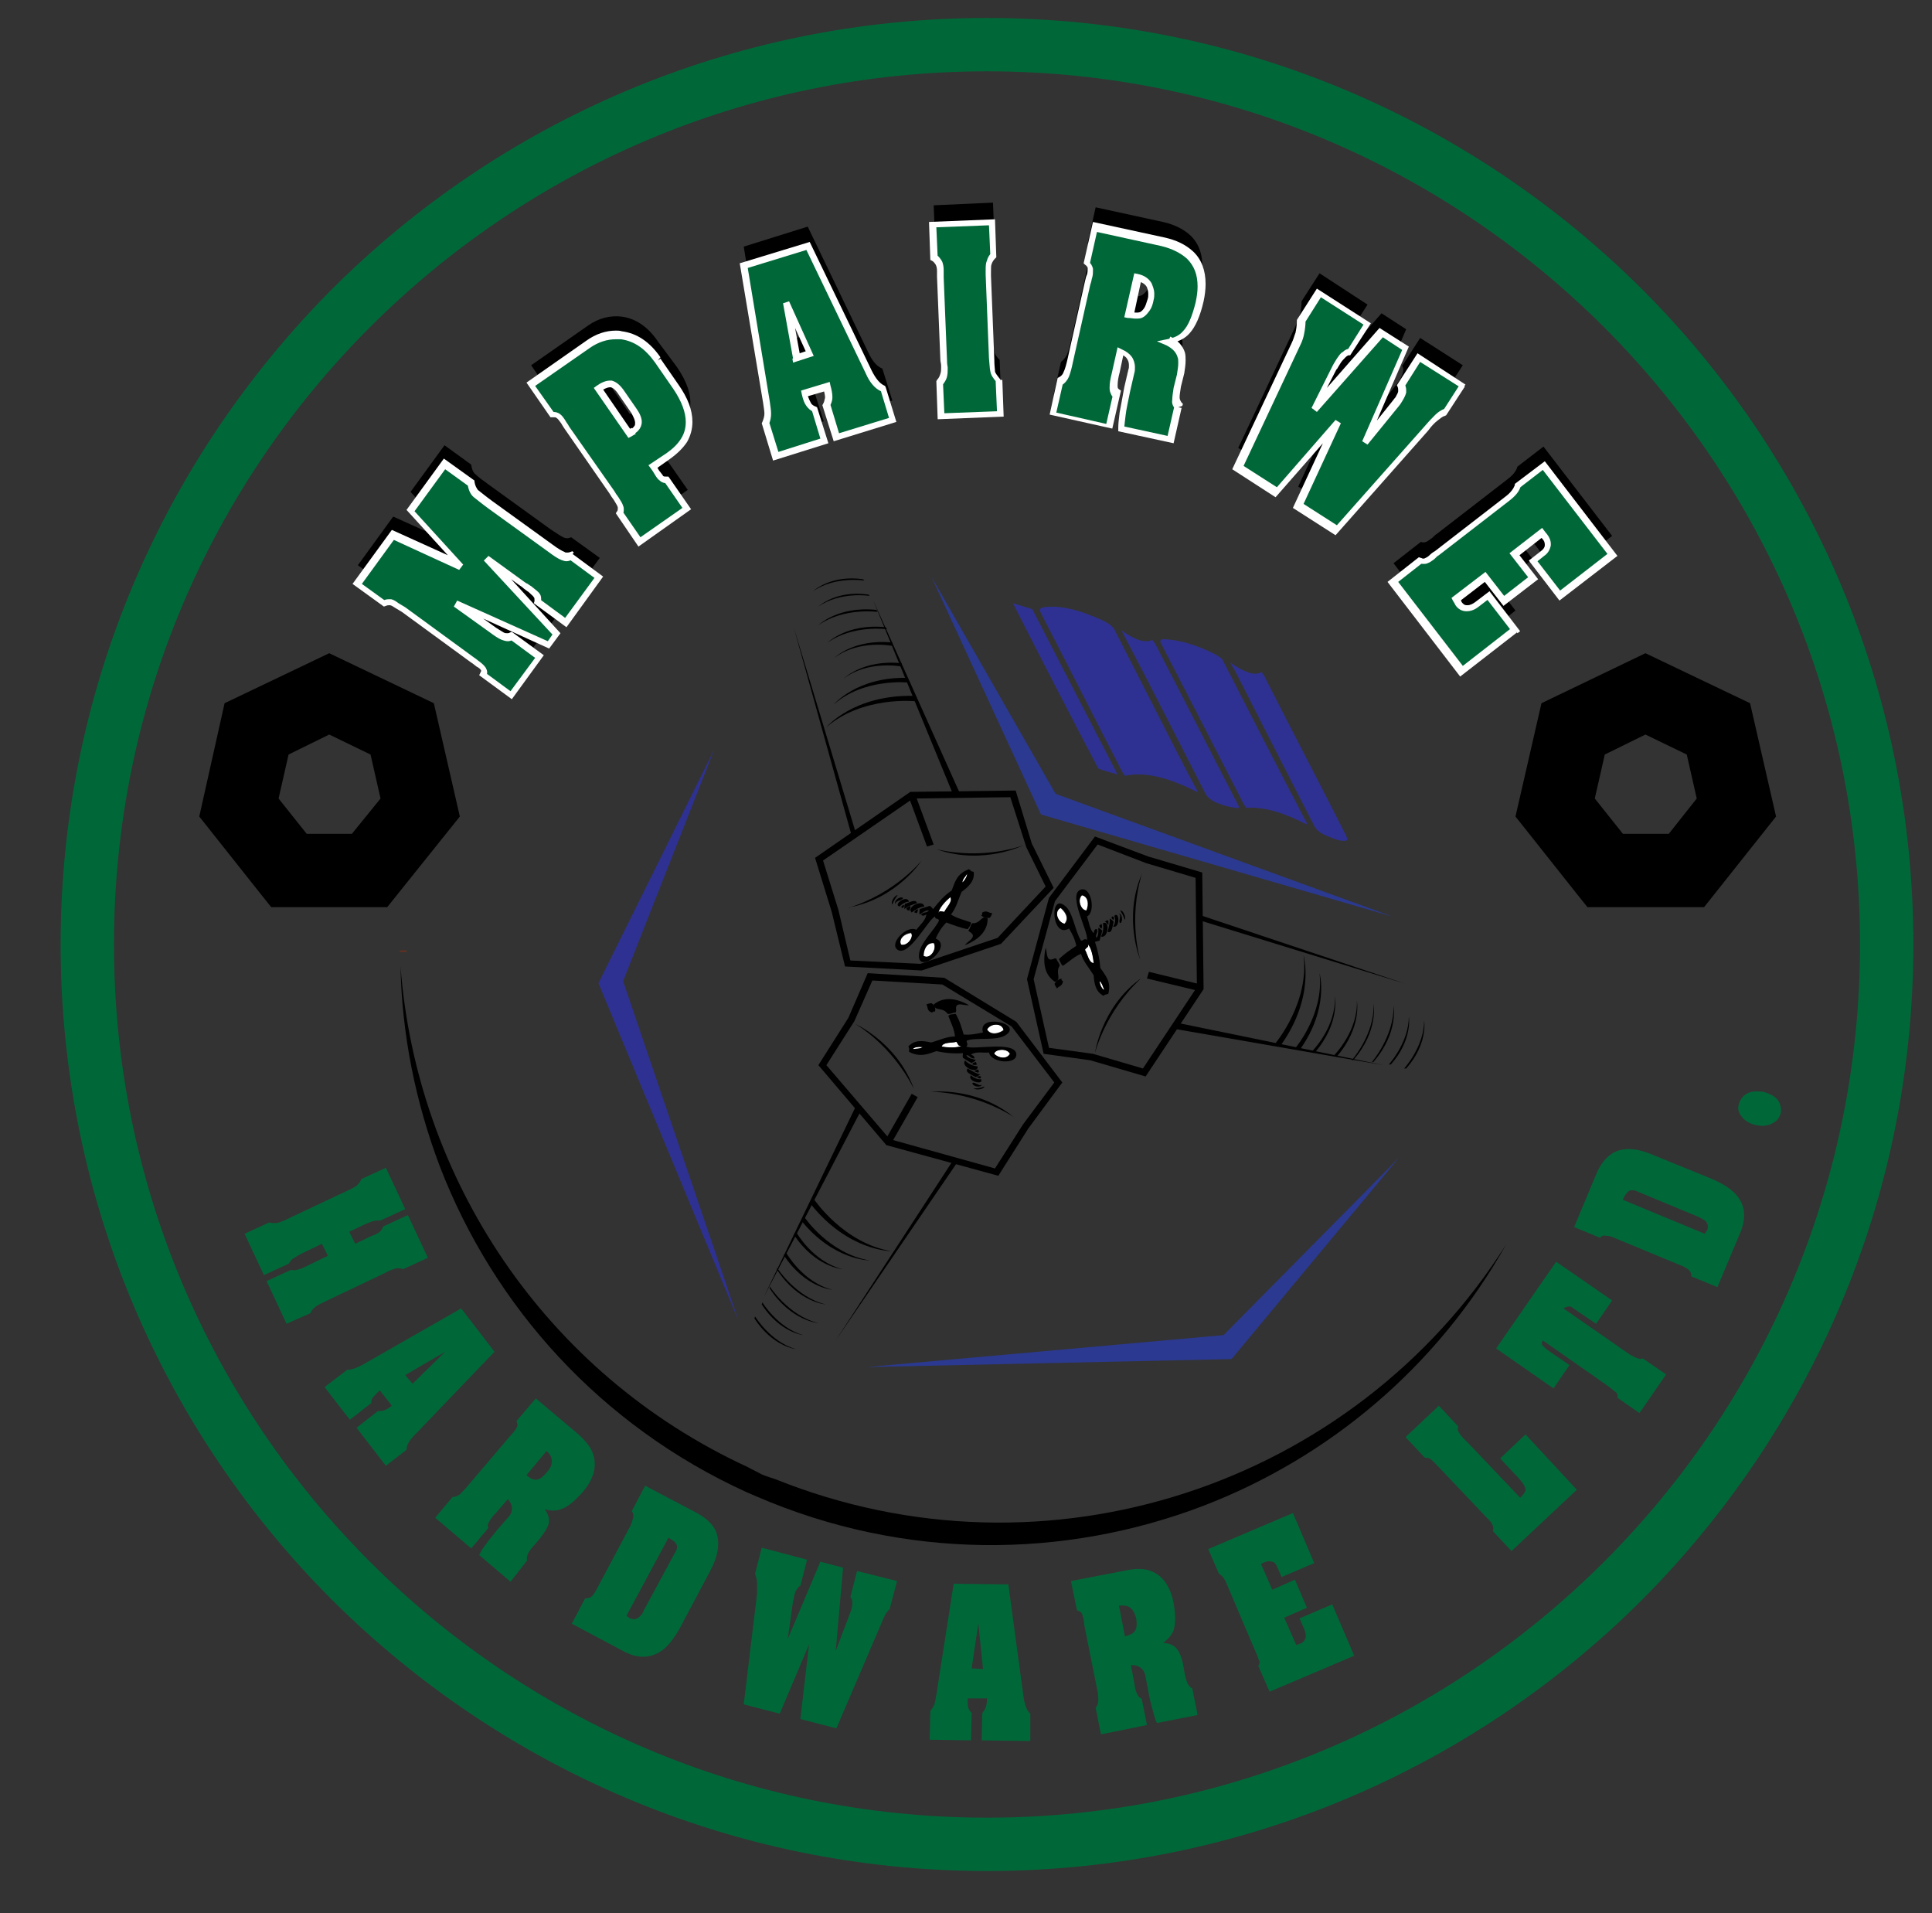 <?xml version="1.0" encoding="utf-8"?>
<!-- Generator: Adobe Illustrator 24.1.3, SVG Export Plug-In . SVG Version: 6.00 Build 0)  -->
<svg version="1.1" id="Layer_1" xmlns="http://www.w3.org/2000/svg" xmlns:xlink="http://www.w3.org/1999/xlink" x="0px" y="0px"
	 viewBox="0 0 289.9 287" style="enable-background:new 0 0 289.9 287;" xml:space="preserve">
<rect x="0" y="0" width="289.9" height="287" fill="#333333" stroke="none"/>
<style type="text/css">
	.st0{fill-rule:evenodd;clip-rule:evenodd;}
	.st1{fill-rule:evenodd;clip-rule:evenodd;fill:#FFFFFF;}
	.st2{fill:#2B3990;}
	.st3{fill:#2E3192;}
	.st4{fill:#138BB5;}
	.st5{fill:#6C301E;}
	.st6{fill:#006838;}
	.st7{fill:#FFFFFF;}
	.st8{fill-rule:evenodd;clip-rule:evenodd;fill:#2E3192;}
</style>
<g>
	<g>
		<g>
			<path class="st0" d="M140.1,150.7c1.4-1.1,3.1-1.1,5.3,0.1c-0.6,0.1-1.3-0.3-1.8,0c-0.3,0.4,0,0.7-0.2,1.1
				c-0.4,0-0.8,0.3-1.2,0.2C141.4,151,140.3,151.8,140.1,150.7"/>
			<path class="st1" d="M150.6,154.5c-0.6,0.5-1.9,0.9-2.5-0.1C148.6,153.5,150.4,153.4,150.6,154.5"/>
			<path class="st0" d="M140.3,151.8c-0.2-0.2-0.3,0.1-0.5,0.1c-0.8-0.3-0.5-0.8-0.8-1.2c0.2-0.1,0.8-0.3,0.9-0.1
				C140.3,150.9,140.4,151.3,140.3,151.8"/>
			<path class="st1" d="M151.5,158.1c-0.5,0.9-1.6,0.7-2.4,0C149.3,157.4,151.1,157.2,151.5,158.1"/>
			<path class="st0" d="M146.4,159.3c0.1,0.1,0.1,0.3,0.2,0.4c-0.2,0.1-0.4,0.1-0.7,0C146,159.3,146.2,159.5,146.4,159.3"/>
			<path class="st0" d="M144.8,159.1c0.6,0.6,1.2,0.8,1.9,0.9C146.8,161.2,144.1,160.1,144.8,159.1"/>
			<path class="st0" d="M146.7,160.4c0.1,0.2,0.3,0.3,0.1,0.5c-0.1,0.1-0.4-0.2-0.5-0.1C146.1,160.5,146.7,160.6,146.7,160.4"/>
			<path class="st0" d="M146.4,161.6c-0.6-0.4-1.7-0.7-1.2-1.3c0.7,0.4,1.3,0.8,1.9,0.9C146.9,161.3,146.7,161.5,146.4,161.6"/>
			<path class="st0" d="M147.2,161.6c-0.1,0.3-0.3,0.2-0.6,0C146.8,161.4,147.2,161.4,147.2,161.6"/>
			<path class="st0" d="M147.2,161.9c0.5,1-2.2,0.3-1.5-0.6C146,161.7,146.8,162,147.2,161.9"/>
			<path class="st0" d="M147.3,162.7c0,0.5-1.3,0.4-1.4-0.2C146.2,162.2,147,163.1,147.3,162.7"/>
			<path class="st0" d="M147.7,163c0,0.4-1.2,0.6-1.6,0.3C146.7,163.3,147.2,163.2,147.7,163"/>
			<path class="st1" d="M144.3,156.9c-0.6,0.3-2,0.4-3,0.1c0.3-0.7,1.5-0.5,2.2-0.7C143.8,156.6,143.7,157,144.3,156.9"/>
			<path class="st1" d="M138.4,157.1c-0.4,0.3-1,0.2-1.5,0.3C137.1,157.1,137.9,157,138.4,157.1"/>
			<path class="st0" d="M145.1,156.1c-0.2,0.3,0.3,0.5-0.1,0.9c0.9,0.6,7.2-0.9,7.5,1.1c0.2,1.7-3.8,1.4-4.1-0.2
				c-0.9,0.1-1.9-0.2-2.7,0.3c0.1,0.1,0.6,0.2,0.5,0.6c-0.7,0-0.6-0.5-1.2-0.5c0.2,0.5,1,0.6,1.4,0.7c-0.1,0.3-0.4,0.3-0.6,0.5
				c-0.5-0.3-0.9-0.5-1.3-0.8c-0.1-0.2,0-0.5,0-0.7c-1.3,0.1-2.6,0-4-0.3c-1.2,0.4-2.4,1-4.1,0.1c0-0.5,0.1-0.4-0.1-0.8
				c0.9-1,2.1-0.9,3.4-0.6c1.2-0.3,2.3-0.9,3.6-0.9c-0.1-1.1-0.6-2-1-3.1c0.3-0.3,0.7-0.2,1.1-0.3c0.6,1,0.9,2.1,1.2,3.1
				c1,0.1,1.9-0.1,2.9-0.3c-0.9-2.9,6.1-1.4,3.4,0.4C149.5,156.2,146.6,155.6,145.1,156.1 M148.1,154.5c0.6,1,1.9,0.5,2.5,0.1
				C150.4,153.4,148.6,153.5,148.1,154.5 M149.2,158.1c0.7,0.7,1.9,0.8,2.4,0C151.1,157.2,149.3,157.4,149.2,158.1 M143.5,156.3
				c-0.7,0.2-2,0-2.2,0.7c1,0.2,2.4,0.2,3-0.1C143.7,157,143.8,156.6,143.5,156.3 M137,157.4c0.5-0.1,1,0,1.5-0.3
				C137.9,157,137.1,157.1,137,157.4"/>
			<polygon points="127.8,152.9 128.2,153.2 124,159.8 133.5,170.9 149.3,175.3 153.5,168.7 158.2,162.4 151.8,154 141.4,147.7 
				130.9,147.1 128.2,153.2 128.2,153.2 127.8,152.9 127.3,152.7 130.2,146 141.7,146.7 152.5,153.3 159.4,162.4 154.3,169.3 
				149.8,176.4 133,171.8 122.8,159.8 127.3,152.7 127.8,152.9 127.3,152.7 			"/>
			<path d="M152.3,167.7l-0.3-0.2c-5.6-4.5-12.3-3.7-12.3-3.7S146.1,163.7,152.3,167.7"/>
			<path d="M137.1,163.3c0-0.1-0.1-0.2-0.1-0.3c-2.6-6.7-8.7-9.4-8.7-9.4S133.7,156.6,137.1,163.3"/>
			<polyline points="137.7,164.6 133.7,171.6 132.8,171.1 136.8,164.1 			"/>
			<polygon points="143,174.1 125.4,201.1 143.7,174.3 			"/>
			<polygon points="128.6,165.6 114.6,194.6 129.3,166.4 			"/>
			<path d="M122.2,180c0,0,4.4,6.5,11.5,7.7c0,0-6.4,0-12-7L122.2,180z"/>
			<path d="M120.7,182.6c0,0,3.7,5.5,9.8,6.5c0,0-5.4,0-10.2-5.9L120.7,182.6z"/>
			<path d="M119.5,184.9c0,0,2.5,4.4,6.9,5.5c0,0-4.1-0.3-7.3-5.2L119.5,184.9z"/>
			<path d="M118,188c0,0,2.5,4.4,6.9,5.5c0,0-4.1-0.3-7.3-5.2L118,188z"/>
			<path d="M116.6,190.2c0,0,2.8,4.4,7.3,5.5c0,0-4.1-0.3-7.3-5.2L116.6,190.2z"/>
			<path d="M115.5,193c0,0,2.8,4.4,7.3,5.5c0,0-4.1-0.3-7.3-5.2L115.5,193z"/>
			<path d="M114.4,195.4c0,0,2.3,3.8,6.1,4.9c0,0-3.5-0.4-6.2-4.6L114.4,195.4z"/>
			<path d="M113.3,197.5c0,0,2.3,3.8,6.1,4.9c0,0-3.5-0.4-6.2-4.6L113.3,197.5z"/>
			<path class="st0" d="M148.2,137.8c0,1.8-1.2,3.1-3.4,4c0.3-0.5,1.1-0.8,1.2-1.4c-0.1-0.5-0.5-0.5-0.7-0.8
				c0.3-0.3,0.3-0.8,0.6-1.1C147.2,138.6,147.2,137.2,148.2,137.8"/>
			<path class="st1" d="M138.5,143.4c0-0.8,0.5-2,1.6-1.9C140.6,142.5,139.5,144,138.5,143.4"/>
			<path class="st0" d="M147.2,137.3c0.3,0,0.1-0.3,0.2-0.4c0.7-0.4,0.9,0.1,1.5,0.1c-0.1,0.2-0.3,0.8-0.5,0.7
				C147.9,137.8,147.5,137.6,147.2,137.3"/>
			<path class="st1" d="M135.2,141.8c-0.4-0.9,0.5-1.7,1.5-1.8C137.2,140.6,136.1,142,135.2,141.8"/>
			<path class="st0" d="M137.6,137c-0.2,0-0.2-0.1-0.4-0.1c0-0.2,0.2-0.4,0.5-0.5C137.8,136.7,137.6,136.8,137.6,137"/>
			<path class="st0" d="M138.7,136c-0.8,0.1-1.4,0.5-1.9,0.9C135.9,136.1,138.5,134.8,138.7,136"/>
			<path class="st0" d="M136.5,136.6c-0.2,0-0.4,0-0.5-0.3c0-0.2,0.4-0.2,0.4-0.4C136.9,136.1,136.4,136.4,136.5,136.6"/>
			<path class="st0" d="M135.8,135.6c0.7-0.2,1.6-0.8,1.8-0.1c-0.7,0.2-1.5,0.5-1.9,0.9C135.7,136.1,135.7,135.8,135.8,135.6"/>
			<path class="st0" d="M135.3,136.2c-0.1-0.2,0-0.4,0.4-0.4C135.7,136,135.5,136.3,135.3,136.2"/>
			<path class="st0" d="M135,136c-1.1-0.2,1.1-1.9,1.4-0.7C136,135.2,135.2,135.7,135,136"/>
			<path class="st0" d="M134.4,135.6c-0.4-0.3,0.5-1.2,1.1-0.9C135.5,135.1,134.3,135.1,134.4,135.6"/>
			<path class="st0" d="M133.9,135.7c-0.3-0.3,0.3-1.4,0.8-1.4C134.3,134.8,134.1,135.2,133.9,135.7"/>
			<path class="st1" d="M140.8,137c0.1-0.7,1-1.7,1.8-2.4c0.4,0.6-0.6,1.5-0.9,2.2C141.3,136.8,141,136.5,140.8,137"/>
			<path class="st1" d="M144.4,132.4c0-0.5,0.5-0.9,0.7-1.3C145.2,131.3,144.8,132.1,144.4,132.4"/>
			<path class="st0" d="M140.9,138.1c-0.1-0.4-0.6-0.1-0.6-0.6c-1,0.4-3.9,6.1-5.6,5c-1.4-0.9,1.4-3.8,2.8-3
				c0.5-0.7,1.4-1.4,1.5-2.3c-0.1,0-0.5,0.4-0.8,0c0.5-0.5,0.7-0.1,1.2-0.6c-0.5-0.1-1.1,0.4-1.4,0.6c-0.1-0.3,0-0.5,0-0.8
				c0.5-0.2,1-0.3,1.5-0.5c0.2,0.1,0.4,0.3,0.5,0.5c0.8-1,1.6-2,2.8-2.8c0.5-1.2,0.7-2.5,2.6-3.2c0.4,0.3,0.2,0.3,0.7,0.4
				c0.2,1.3-0.7,2.2-1.8,3c-0.5,1.1-0.8,2.4-1.6,3.4c0.9,0.6,2,0.8,3,1.2c0,0.4-0.3,0.7-0.5,1c-1.1-0.2-2.1-0.6-3.2-1
				c-0.7,0.7-1.2,1.5-1.6,2.4c2.8,1.2-2.8,5.6-2.5,2.4C138,141.5,140.2,139.6,140.9,138.1 M140.2,141.5c-1.2-0.2-1.6,1.1-1.6,1.9
				C139.5,144,140.6,142.5,140.2,141.5 M136.7,139.9c-1,0.1-1.9,0.9-1.5,1.8C136.1,142,137.2,140.6,136.7,139.9 M141.7,136.8
				c0.3-0.6,1.3-1.5,0.9-2.2c-0.9,0.6-1.7,1.7-1.8,2.4C141,136.5,141.3,136.8,141.7,136.8 M145.1,131.1c-0.2,0.4-0.7,0.8-0.7,1.3
				C144.8,132.1,145.2,131.3,145.1,131.1"/>
			<polygon points="154.4,126.9 154,127.1 151.6,119.6 137,119.8 123.5,129.1 125.8,136.5 127.6,144.1 138.1,144.6 149.7,140.7 
				156.9,133 154,127.1 154,127.1 154.4,126.9 154.9,126.7 158.1,133.2 150.2,141.6 138.3,145.6 126.8,145 124.8,136.8 122.3,128.7 
				136.6,118.8 152.4,118.6 154.9,126.8 154.4,126.9 154.9,126.7 			"/>
			<path d="M127.3,136.2c0.1,0,0.2,0,0.3-0.1c7.1-1.4,10.7-7,10.7-7S134.4,134,127.3,136.2"/>
			<path d="M140.5,127.4c0.1,0,0.2,0.1,0.3,0.1c6.8,2.3,12.8-0.7,12.8-0.7S147.8,129.1,140.5,127.4"/>
			<polyline points="139.1,127 136.3,119.4 137.3,119.1 140.1,126.7 			"/>
			<polygon points="128.4,124.9 119.1,94.1 127.8,125.4 			"/>
			<polygon points="144.2,119.4 131,90 143.1,119.4 			"/>
			<path d="M137.3,105.2c0,0-7.9-0.8-13.3,3.9c0,0,4.1-4.9,13.1-4.7L137.3,105.2z"/>
			<path d="M136.3,102.4c0,0-6.7-0.7-11.2,3.3c0,0,3.5-4.2,11.1-4L136.3,102.4z"/>
			<path d="M135.3,100c0,0-5-1-8.7,1.8c0,0,2.9-2.9,8.7-2.3L135.3,100z"/>
			<path d="M133.9,96.9c0,0-5-1-8.7,1.8c0,0,2.9-2.9,8.7-2.3L133.9,96.9z"/>
			<path d="M133.1,94.4c0,0-5.1-0.7-8.9,2c0,0,2.9-2.9,8.7-2.3L133.1,94.4z"/>
			<path d="M131.7,91.8c0,0-5.1-0.7-8.9,2c0,0,2.9-2.9,8.7-2.3L131.7,91.8z"/>
			<path d="M130.5,89.4c0,0-4.4-0.7-7.7,1.6c0,0,2.6-2.5,7.5-1.8L130.5,89.4z"/>
			<path d="M129.7,87.1c0,0-4.4-0.7-7.7,1.6c0,0,2.6-2.5,7.5-1.8L129.7,87.1z"/>
			<path class="st0" d="M158.3,147.3c-1.5-1-1.9-2.7-1.4-5.1c0.2,0.5,0.1,1.3,0.5,1.7c0.5,0.2,0.7-0.2,1.1-0.1
				c0.1,0.4,0.5,0.7,0.5,1.1C158.3,146,159.4,146.9,158.3,147.3"/>
			<path class="st1" d="M159.1,136.2c0.6,0.5,1.4,1.5,0.6,2.4C158.7,138.4,158.1,136.7,159.1,136.2"/>
			<path class="st0" d="M159.3,146.8c-0.1,0.3,0.1,0.3,0.2,0.4c-0.1,0.8-0.6,0.7-0.9,1.1c-0.1-0.2-0.5-0.7-0.3-0.8
				C158.5,147.1,158.9,146.9,159.3,146.8"/>
			<path class="st1" d="M162.4,134.3c1,0.2,1.1,1.4,0.7,2.3C162.2,136.6,161.6,135,162.4,134.3"/>
			<path class="st0" d="M164.9,138.9c0.1-0.1,0.2-0.1,0.3-0.3c0.2,0.1,0.2,0.4,0.1,0.7C165,139.3,165.1,139,164.9,138.9"/>
			<path class="st0" d="M165.2,140.5c0.4-0.7,0.4-1.4,0.3-2C166.6,138,166.3,140.9,165.2,140.5"/>
			<path class="st0" d="M165.8,138.3c0.1-0.1,0.2-0.3,0.5-0.2c0.1,0.1-0.1,0.5,0.1,0.5C166.1,138.9,166.1,138.3,165.8,138.3"/>
			<path class="st0" d="M167.1,138.3c-0.2,0.7-0.2,1.8-0.9,1.5c0.2-0.8,0.4-1.5,0.3-2C166.7,137.9,167,138.1,167.1,138.3"/>
			<path class="st0" d="M166.9,137.5c0.3,0,0.3,0.2,0.2,0.5C166.8,137.9,166.7,137.6,166.9,137.5"/>
			<path class="st0" d="M167.2,137.4c0.8-0.8,0.9,2-0.2,1.6C167.4,138.6,167.4,137.8,167.2,137.4"/>
			<path class="st0" d="M167.9,137.1c0.4-0.2,0.7,1.1,0.2,1.4C167.7,138.3,168.4,137.3,167.9,137.1"/>
			<path class="st0" d="M168.1,136.6c0.4-0.1,0.9,1,0.7,1.4C168.6,137.5,168.4,137.1,168.1,136.6"/>
			<path class="st1" d="M163.2,141.6c0.5,0.5,0.9,1.8,0.9,2.9c-0.7-0.1-0.9-1.3-1.3-2C163,142.1,163.5,142.1,163.2,141.6"/>
			<path class="st1" d="M165,147.2c0.4,0.3,0.5,0.9,0.7,1.3C165.4,148.5,165,147.7,165,147.2"/>
			<path class="st0" d="M162.2,141.1c0.4,0.1,0.4-0.4,0.9-0.1c0.3-1.1-2.9-6.7-1-7.5c1.6-0.7,2.4,3.3,1,4c0.3,0.8,0.4,1.9,1,2.5
				c0.1-0.1,0-0.7,0.5-0.6c0.2,0.7-0.3,0.7-0.1,1.3c0.4-0.3,0.3-1.1,0.3-1.5c0.3,0.1,0.4,0.3,0.6,0.4c-0.1,0.5-0.3,1-0.4,1.5
				c-0.2,0.1-0.4,0.1-0.7,0.2c0.4,1.2,0.7,2.5,0.8,3.9c0.7,1.1,1.7,2,1.2,3.9c-0.5,0.2-0.4,0-0.7,0.3c-1.2-0.6-1.4-1.8-1.5-3.1
				c-0.7-1.1-1.5-2-1.9-3.2c-1,0.4-1.8,1.2-2.7,1.8c-0.3-0.2-0.4-0.6-0.6-1c0.8-0.8,1.7-1.4,2.6-2c-0.2-1-0.6-1.8-1.1-2.6
				c-2.6,1.6-3-5.4-0.6-3.4C161,136.8,161.3,139.7,162.2,141.1 M159.8,138.6c0.8-0.9,0-1.9-0.6-2.4
				C158.1,136.7,158.7,138.4,159.8,138.6 M163,136.6c0.4-0.9,0.3-2.1-0.7-2.3C161.6,135,162.2,136.6,163,136.6 M162.8,142.5
				c0.4,0.6,0.5,1.9,1.3,2c-0.1-1.1-0.4-2.4-0.9-2.9C163.5,142.1,163,142.1,162.8,142.5 M165.7,148.5c-0.2-0.4-0.3-1-0.7-1.3
				C165,147.7,165.4,148.5,165.7,148.5"/>
			<polygon points="163.9,158.6 164,158.1 171.5,160.3 179.6,148.1 179.4,131.7 172,129.5 164.7,126.7 158.3,135.2 155.1,146.9 
				157.4,157.2 164,158.1 164,158.1 163.9,158.6 163.8,159.1 156.6,158.1 154.1,146.9 157.4,134.7 164.3,125.5 172.3,128.5 
				180.4,130.9 180.6,148.4 171.9,161.5 163.7,159.1 163.9,158.6 163.8,159.1 			"/>
			<path d="M171.4,130.9c0,0.1-0.1,0.2-0.1,0.3c-2.8,6.6-0.2,12.8-0.2,12.8S169.2,138,171.4,130.9"/>
			<path d="M171.2,146.8c-0.1,0.1-0.2,0.1-0.3,0.2c-5.7,4.3-6.6,11-6.6,11S165.8,151.8,171.2,146.8"/>
			<polyline points="172.4,145.8 180.2,147.7 180,148.7 172.1,146.8 			"/>
			<polygon points="180.1,138.1 210.9,147.6 180.1,137.3 			"/>
			<polygon points="175.9,154.3 207.6,159.8 176.4,153.4 			"/>
			<path d="M191.4,156.5c0,0,5.1-6.1,4.2-13.2c0,0,1.8,6.2-3.4,13.5L191.4,156.5z"/>
			<path d="M194.4,157.2c0,0,4.3-5.1,3.6-11.2c0,0,1.5,5.2-2.9,11.4L194.4,157.2z"/>
			<path d="M196.9,157.7c0,0,3.6-3.6,3.4-8.2c0,0,0.8,4-3,8.4L196.9,157.7z"/>
			<path d="M200.2,158.3c0,0,3.6-3.6,3.4-8.2c0,0,0.8,4-3,8.4L200.2,158.3z"/>
			<path d="M202.8,159.1c0,0,3.5-3.9,3.3-8.5c0,0,0.8,4-3,8.4L202.8,159.1z"/>
			<path d="M205.8,159.4c0,0,3.4-3.9,3.3-8.5c0,0,0.8,4-3,8.4L205.8,159.4z"/>
			<path d="M208.4,159.7c0,0,3-3.3,3-7.2c0,0,0.6,3.5-2.7,7.2L208.4,159.7z"/>
			<path d="M210.7,160.3c0,0,3-3.3,3-7.2c0,0,0.6,3.5-2.7,7.2L210.7,160.3z"/>
			<polygon class="st2" points="139.8,86.6 158.4,119.1 208.9,137.5 156.2,122.2 			"/>
			<polygon class="st3" points="107.2,112.4 93.5,147.2 110.8,198.1 89.8,147.5 			"/>
			<polygon class="st2" points="209.9,173.7 183.6,200.3 130,205.1 184.8,203.9 			"/>
			<polygon points="43.4,130.6 39.1,134.1 29.9,122.5 33.7,105.5 49.4,98 65.1,105.5 69,122.5 58.1,136.1 40.7,136.1 39.1,134.1 
				43.4,130.6 43.4,125.1 52.8,125.1 57.1,119.8 55.6,113.2 49.4,110.2 43.3,113.2 41.8,119.8 47.7,127.2 43.4,130.6 43.4,125.1 			
				"/>
			<polygon points="240.9,130.6 236.6,134.1 227.4,122.5 231.3,105.5 246.9,98 262.6,105.5 266.5,122.5 255.7,136.1 238.2,136.1 
				236.6,134.1 240.9,130.6 240.9,125.1 250.4,125.1 254.6,119.8 253.1,113.2 246.9,110.2 240.8,113.2 239.3,119.8 245.2,127.2 
				240.9,130.6 240.9,125.1 			"/>
			<path d="M116.3,221.9c-1.3-0.4-2-0.7-2-0.7c-0.7-0.4-1.4-0.7-2.1-1.1C81.6,206,62.5,176.6,60.1,145c0.2,10.3,2.3,20.5,5.9,30
				c8.1,21,24.1,38.9,46.1,48.9c0.5,0.2,0.9,0.4,1.4,0.6c22.2,9.6,46.2,9.4,67.1,1.4c18.7-7.2,35-20.7,45.4-39.2
				C203.2,222.8,157.1,238.3,116.3,221.9"/>
			<path class="st4" d="M60.5,142.8l0-0.2C60.5,142.6,60.5,142.6,60.5,142.8"/>
			<path class="st5" d="M60.5,142.8l-0.5,0l0-0.2l0.5,0H61c0,0,0,0.1,0,0.2l-1,0L60.5,142.8l-0.5,0c0-0.1,0-0.2,0-0.2l1,0l0,0.2
				l-1,0L60.5,142.8z"/>
			<path class="st6" d="M283.1,141.7h4c0,38.4-15.6,73.1-40.7,98.3c-25.1,25.1-59.9,40.7-98.3,40.7c-38.4,0-73.1-15.6-98.3-40.7
				c-25.1-25.1-40.7-59.9-40.7-98.3c0-38.4,15.6-73.1,40.7-98.3c25.1-25.1,59.9-40.7,98.3-40.7c38.4,0,73.1,15.6,98.3,40.7
				c25.1,25.1,40.7,59.9,40.7,98.3H283.1h-4c0-36.2-14.7-68.9-38.4-92.6c-23.7-23.7-56.4-38.4-92.6-38.4
				c-36.2,0-68.9,14.7-92.6,38.4c-23.7,23.7-38.4,56.4-38.4,92.6c0,36.2,14.7,68.9,38.4,92.6c23.7,23.7,56.4,38.4,92.6,38.4
				c36.2,0,68.9-14.7,92.6-38.4c23.7-23.7,38.4-56.4,38.4-92.6H283.1z"/>
		</g>
		<path d="M85.7,80.6c-0.4,0.2-0.8,0.2-1.2,0c-0.4-0.2-1-0.6-1.9-1.2l-9-6.5c-1.1-0.8-1.8-1.3-2.2-1.7c-0.4-0.3-0.6-0.8-0.7-1.5
			l-4-2.9l-5.1,7l7.6,8.3L59,77.5l-5.3,7.3l4,2.9c0.4-0.2,0.7-0.2,0.9-0.1c0.3,0.1,0.6,0.2,1,0.5c0.2,0.1,0.3,0.2,0.5,0.3
			c0.2,0.1,0.3,0.2,0.5,0.3l10.4,7.6c0.2,0.1,0.5,0.4,0.8,0.6c0.4,0.3,0.7,0.5,0.8,0.8c0.2,0.2,0.2,0.5,0,0.8l4.2,3.1l4.2-5.8
			l-4.2-3.1c-0.4,0.2-0.9,0.2-1.3,0c-0.4-0.2-1-0.6-1.8-1.1l-5.3-3.9l14,6.3l1.2-1.7L73.1,80.9l5.1,3.7c0.3,0.2,0.5,0.4,0.8,0.5
			c0.2,0.2,0.5,0.3,0.7,0.5c0.5,0.3,0.8,0.6,1,0.9c0.2,0.3,0.2,0.6,0.1,0.9l4.2,3.1l5-6.8L85.7,80.6z"/>
		<path d="M95.1,61.8c-0.1,0.1-0.3,0.2-0.6,0.3l-4.6-6.7c0.8-0.6,1.4-0.8,1.9-0.7c0.5,0.1,1,0.6,1.6,1.4l1.8,2.6
			C96.1,60.1,96.1,61.1,95.1,61.8z M98.7,51.2c-1.5-2.2-3.3-3.4-5.4-3.7c-1.7-0.2-3.4,0.2-5,1.3l-8.6,6l3.1,4.5c0.4-0.1,0.7,0,1,0.2
			c0.3,0.2,0.5,0.5,0.8,0.9c0.1,0.2,0.3,0.4,0.5,0.8l6.8,9.8c0.1,0.2,0.3,0.5,0.6,0.9c0.3,0.5,0.5,0.9,0.7,1.2
			c0.1,0.3,0.1,0.7-0.1,1l3,4.3l7.1-4.9l-3-4.3c-0.3,0-0.6-0.1-0.8-0.2c-0.2-0.2-0.5-0.4-0.7-0.9c-0.1-0.2-0.3-0.5-0.6-0.9l2.4-1.7
			c3.7-2.6,4.1-6,1.1-10.4L98.7,51.2z"/>
		<path d="M119.5,50.7l-1.5-8.3l3.5,7.7L119.5,50.7z M132.4,55.3c-0.8-0.3-1.5-1.1-2.1-2.4L121.2,34l-9.6,3l3.3,20.4
			c0.1,0.8,0.2,1.4,0.2,1.7c0,0.4-0.1,0.8-0.3,1.4l1.5,5l7.3-2.3l-1.5-4.7c-0.4-0.2-0.7-0.4-0.9-0.7c-0.2-0.3-0.4-0.8-0.7-1.6l3.4-1
			c0.2,0.8,0.3,1.3,0.3,1.7c0,0.4-0.1,0.7-0.3,1.1l1.5,4.7l8.5-2.6L132.4,55.3z"/>
		<path d="M150,54c-0.5-0.5-0.8-1-0.8-1.3c-0.1-0.3-0.1-0.9-0.2-1.8l-0.5-12.6c0-0.9,0-1.5,0.1-1.9c0.1-0.4,0.3-0.7,0.6-1l-0.2-5
			l-8.9,0.4l0.2,5c0.4,0.3,0.6,0.6,0.7,0.8c0.1,0.3,0.2,0.6,0.2,1c0,0.2,0,0.6,0,1l0.5,12.4c0,0.3,0,0.6,0.1,1.1
			c0,0.4,0,0.9-0.1,1.3c-0.1,0.4-0.3,0.8-0.6,1.1l0.2,5l8.9-0.4L150,54z"/>
		<path d="M171.3,44.3c-0.4,0.2-1.1,0.2-1.9,0l1.2-5.6c0.9,0.2,1.5,0.6,1.8,1.2c0.3,0.6,0.4,1.3,0.2,2.2
			C172.4,43.3,171.9,44,171.3,44.3z M176.9,58.2c-0.3-0.3-0.4-0.7-0.4-1.1c0-0.4,0.1-1,0.2-1.7l0.5-2c0.3-1.2,0.3-2.2,0.1-2.9
			c-0.2-0.9-0.9-1.6-1.9-2.1c1.2-0.2,2.1-0.7,2.7-1.4c0.9-0.9,1.5-2.4,2-4.6c0.7-3.1,0.2-5.5-1.5-7.1c-1-0.9-2.3-1.6-4.1-2
			l-10.1-2.2l-1.2,5.4c0.3,0.3,0.5,0.5,0.5,0.8c0,0.3,0,0.7-0.1,1.1c0,0.2-0.1,0.6-0.3,1.1l-2.6,11.6c-0.2,1-0.4,1.6-0.6,2.1
			c-0.2,0.4-0.5,0.8-0.9,1.1l-1.1,4.9l8.5,1.9l1.1-4.9c-0.3-0.2-0.5-0.5-0.4-1.1c0-0.5,0.1-1.2,0.3-1.9l0.7-3.3
			c0.7,0.3,1.1,0.6,1.3,0.9c0.4,0.5,0.5,1.2,0.3,2.1l-0.6,2.6c-0.3,1.5-0.6,2.8-0.7,3.7c-0.1,1-0.2,1.7-0.2,2.3l7.4,1.6L176.9,58.2z
			"/>
		<path d="M219.5,54.8l-6.4-4.1l-2.7,4.2c0.2,0.3,0.2,0.7,0.1,1c-0.1,0.3-0.2,0.7-0.5,1.1c-0.2,0.3-0.3,0.5-0.4,0.6l-4.7,5.9
			l6.1-14.1l-3.7-2.4l-10.2,11.6l3.2-6.4c0.1-0.2,0.3-0.5,0.6-1c0.2-0.4,0.5-0.7,0.8-0.9c0.3-0.3,0.6-0.4,0.8-0.4l2.7-4.2L198,41
			l-2.7,4.2c0,0.7-0.1,1.3-0.2,1.8c-0.1,0.6-0.3,1.1-0.6,1.7l-8.7,18.5l5.7,3.7l9.1-10.4L194.8,73l5.7,3.7l13.6-15.4
			c0.6-0.7,1.1-1.2,1.5-1.6c0.4-0.4,0.8-0.6,1.2-0.8L219.5,54.8z"/>
		<path d="M227.4,91.6l-4-5.2l-1.7,1.3c-0.5,0.4-1,0.6-1.5,0.6c-0.5,0-0.9-0.2-1.3-0.7c-0.1-0.1-0.2-0.3-0.4-0.6l4.3-3.3l2.8,3.6
			l4.4-3.4l-2.8-3.6l4.1-3.2c0.1,0.1,0.2,0.3,0.4,0.5c0.3,0.4,0.5,0.9,0.5,1.4c0,0.5-0.3,0.9-0.8,1.2l-1.4,1.1l4,5.2l7.9-6.1
			L231.6,67l-3.9,3c-0.2,0.7-0.7,1.3-1.5,1.9l-10.6,8.2c-0.2,0.1-0.4,0.3-0.7,0.6c-0.4,0.3-0.7,0.5-0.9,0.6c-0.3,0.1-0.5,0.1-0.8,0
			l-4.1,3.2l10.3,13.4L227.4,91.6z"/>
		<path class="st6" d="M85.6,83.5c-0.4,0.2-0.8,0.2-1.2,0c-0.4-0.2-1-0.6-1.9-1.2l-9-6.5c-1.1-0.8-1.8-1.3-2.2-1.7
			c-0.4-0.3-0.6-0.8-0.7-1.5l-4-2.9l-5.1,7l7.6,8.3l-10.2-4.7l-5.3,7.3l4,2.9c0.4-0.2,0.7-0.2,0.9-0.1c0.3,0.1,0.6,0.2,1,0.5
			c0.2,0.1,0.3,0.2,0.5,0.3c0.2,0.1,0.3,0.2,0.5,0.3l10.4,7.6c0.2,0.1,0.5,0.4,0.8,0.6c0.4,0.3,0.7,0.5,0.8,0.8
			c0.2,0.2,0.2,0.5,0,0.8l4.2,3.1l4.2-5.8l-4.2-3.1c-0.4,0.2-0.9,0.2-1.3,0c-0.4-0.2-1-0.6-1.8-1.1l-5.3-3.9l14,6.3l1.2-1.7L73,83.8
			l5.1,3.7c0.3,0.2,0.5,0.4,0.8,0.5c0.2,0.2,0.5,0.3,0.7,0.5c0.5,0.3,0.8,0.6,1,0.9c0.2,0.3,0.2,0.6,0.1,0.9l4.2,3.1l5-6.8
			L85.6,83.5z"/>
		<g>
			<path class="st7" d="M85.6,83.5l0.2,0.5c-0.3,0.1-0.5,0.2-0.8,0.2c-0.3,0-0.5-0.1-0.8-0.2l0,0c-0.5-0.2-1.1-0.6-1.9-1.2l-9-6.5
				c-1.1-0.8-1.8-1.4-2.2-1.7c-0.5-0.4-0.8-1.1-0.9-1.8l0.5-0.1L70.4,73l-3.6-2.6l-4.6,6.3l7.3,8l-0.6,0.8L59.1,81l-4.8,6.6l3.6,2.6
				l-0.3,0.4l-0.2-0.5c0.3-0.1,0.6-0.2,0.9-0.2c0.1,0,0.3,0,0.4,0c0.4,0.1,0.7,0.3,1.1,0.6c0.2,0.1,0.3,0.2,0.5,0.3l0,0l0,0
				c0.2,0.1,0.3,0.2,0.5,0.3l10.4,7.6l0,0c0.2,0.1,0.5,0.4,0.8,0.6l0,0c0.4,0.3,0.7,0.6,0.9,0.9c0.1,0.2,0.2,0.4,0.2,0.7
				c0,0.2-0.1,0.4-0.1,0.6l-0.5-0.2l0.3-0.4l3.8,2.8l3.7-5l-3.8-2.8l0.3-0.4l0.2,0.5c-0.3,0.1-0.5,0.2-0.8,0.2
				c-0.3,0-0.6-0.1-0.9-0.2c-0.5-0.2-1.1-0.6-1.9-1.2L68.1,91l0.5-0.9l13.6,6.1l0.7-1L72.6,84.1l0.7-0.7l5.1,3.7
				c0.3,0.2,0.5,0.4,0.8,0.5c0.2,0.2,0.5,0.3,0.7,0.5l0,0c0.5,0.4,0.9,0.7,1.1,1c0.2,0.3,0.2,0.6,0.2,0.9c0,0.1,0,0.3,0,0.4
				l-0.5-0.1l0.3-0.4l3.8,2.8l4.4-6l-3.8-2.8L85.6,83.5l0.2,0.5L85.6,83.5l0.3-0.4l4.6,3.4L85,94.1l-4.9-3.6l0.1-0.3l0-0.2
				c0-0.2,0-0.3-0.1-0.4c-0.1-0.2-0.4-0.4-0.8-0.8l0,0c-0.2-0.1-0.4-0.3-0.7-0.5c-0.2-0.2-0.5-0.4-0.8-0.6l-1.1-0.8l7.4,8.1
				l-1.7,2.3l-9.9-4.5l1.4,1c0.8,0.6,1.4,0.9,1.7,1.1c0.2,0.1,0.3,0.1,0.5,0.1c0.1,0,0.3,0,0.4-0.1l0.3-0.1l4.8,3.5l-4.8,6.6
				l-4.9-3.6l0.2-0.4c0-0.1,0.1-0.2,0.1-0.2l0-0.1c-0.1-0.2-0.3-0.4-0.7-0.6l0,0c-0.4-0.3-0.6-0.5-0.8-0.6l0,0l-10.4-7.6
				c-0.2-0.1-0.3-0.2-0.5-0.3l0,0c-0.2-0.1-0.3-0.2-0.5-0.3c-0.3-0.2-0.6-0.4-0.8-0.4l-0.1,0c-0.1,0-0.3,0-0.5,0.1l-0.3,0.1
				l-4.7-3.4l5.9-8.1l8.4,3.8l-6.2-6.8l5.6-7.7l4.6,3.3l0,0.2c0.1,0.6,0.3,0.9,0.5,1.2c0.4,0.3,1.1,0.9,2.2,1.7l9,6.5
				c0.8,0.6,1.5,1,1.8,1.1l0,0c0.1,0.1,0.2,0.1,0.4,0.1c0.1,0,0.3,0,0.5-0.1l0.3-0.1l0.2,0.2L85.6,83.5z"/>
		</g>
		<path class="st6" d="M95.1,64.7c-0.1,0.1-0.3,0.2-0.6,0.3l-4.6-6.7c0.8-0.6,1.4-0.8,1.9-0.7c0.5,0.1,1,0.6,1.6,1.4l1.8,2.6
			C96,63,96,64,95.1,64.7z M98.7,54.1c-1.5-2.2-3.3-3.4-5.4-3.7c-1.7-0.2-3.4,0.2-5,1.3l-8.6,6l3.1,4.5c0.4-0.1,0.7,0,1,0.2
			c0.3,0.2,0.5,0.5,0.8,0.9c0.1,0.2,0.3,0.4,0.5,0.8l6.8,9.8c0.1,0.2,0.3,0.5,0.6,0.9c0.3,0.5,0.5,0.9,0.7,1.2
			c0.1,0.3,0.1,0.7-0.1,1l3,4.3l7.1-4.9l-3-4.3c-0.3,0-0.6-0.1-0.8-0.2c-0.2-0.2-0.5-0.4-0.7-0.9c-0.1-0.2-0.3-0.5-0.6-0.9l2.4-1.7
			c3.7-2.6,4.1-6,1.1-10.4L98.7,54.1z"/>
		<g>
			<path class="st7" d="M95.1,64.7l0.3,0.4c-0.2,0.1-0.4,0.2-0.7,0.4l-0.4,0.2l-5.2-7.5l0.4-0.3c0.7-0.5,1.4-0.8,2-0.8
				c0.1,0,0.2,0,0.3,0l0,0c0.7,0.2,1.3,0.7,1.9,1.6l1.8,2.6c0.5,0.7,0.8,1.4,0.8,2c0,0.3-0.1,0.7-0.3,1c-0.2,0.3-0.4,0.5-0.7,0.7
				l0,0L95.1,64.7l-0.3-0.4c0.2-0.1,0.3-0.3,0.4-0.4c0.1-0.1,0.1-0.3,0.1-0.5c0-0.3-0.2-0.8-0.6-1.5l-1.8-2.6
				c-0.5-0.8-1-1.2-1.3-1.2l0,0l-0.1,0c-0.3,0-0.8,0.2-1.4,0.6l-0.3-0.4l0.4-0.3l4.6,6.7l-0.4,0.3l-0.2-0.5c0.3-0.1,0.5-0.3,0.6-0.3
				l0,0L95.1,64.7z M98.7,54.1l-0.4,0.3c-1.5-2.1-3.1-3.2-5.1-3.5l0,0c-0.3,0-0.5,0-0.8,0c-1.3,0-2.6,0.4-3.9,1.3l-8.2,5.7l2.9,4.1
				l-0.4,0.3l-0.1-0.5c0.1,0,0.2,0,0.3,0c0.4,0,0.7,0.1,1,0.3c0.3,0.2,0.6,0.6,0.9,1.1c0.1,0.2,0.3,0.4,0.5,0.8l6.8,9.7l0,0
				c0.1,0.2,0.3,0.5,0.6,0.9c0.3,0.5,0.6,0.9,0.7,1.3c0.1,0.2,0.1,0.4,0.1,0.6c0,0.3-0.1,0.6-0.2,0.9L93,77l0.4-0.3l2.7,3.9l6.3-4.4
				l-2.7-3.9l0.4-0.3l0,0.5l0,0c-0.4,0-0.8-0.1-1.1-0.4c-0.3-0.2-0.5-0.5-0.8-1c-0.1-0.2-0.3-0.5-0.6-0.9l-0.3-0.4L100,68
				c1-0.7,1.7-1.4,2.2-2.2c0.5-0.8,0.7-1.6,0.7-2.5c0-1.4-0.6-3.1-1.9-5l-2.7-3.9L98.7,54.1l0.4-0.3l2.7,3.9c1.4,2,2.1,3.8,2.1,5.6
				c0,1.1-0.3,2.1-0.8,3c-0.6,0.9-1.4,1.7-2.5,2.5l-2.4,1.7L97.9,70l0.4-0.3c0.3,0.4,0.5,0.7,0.6,0.9c0.3,0.4,0.5,0.6,0.6,0.8
				c0.1,0.1,0.2,0.1,0.5,0.1v0.3l0-0.3h0v0.3l0-0.3l0.3,0l3.4,4.9L95.8,82l-3.4-5l0.2-0.3c0.1-0.1,0.1-0.3,0.1-0.4l0-0.2
				c-0.1-0.3-0.3-0.6-0.6-1.1c-0.3-0.4-0.5-0.7-0.6-0.9l0,0l-6.8-9.8c-0.2-0.3-0.4-0.6-0.5-0.8c-0.3-0.4-0.5-0.7-0.7-0.8
				c-0.1-0.1-0.2-0.1-0.4-0.1l-0.2,0l-0.3,0l-3.6-5.2l9-6.3c1.4-1,2.9-1.5,4.4-1.5c0.3,0,0.6,0,0.9,0.1l0,0c2.3,0.3,4.2,1.6,5.8,3.9
				L98.7,54.1z"/>
		</g>
		<path class="st6" d="M119.5,53.7l-1.5-8.3l3.5,7.7L119.5,53.7z M132.4,58.2c-0.8-0.3-1.5-1.1-2.1-2.4l-9.1-18.9l-9.6,3l3.3,20.4
			c0.1,0.8,0.2,1.4,0.2,1.7c0,0.4-0.1,0.8-0.3,1.4l1.5,5l7.3-2.3l-1.5-4.7c-0.4-0.2-0.7-0.4-0.9-0.7c-0.2-0.3-0.4-0.8-0.7-1.6l3.4-1
			c0.2,0.8,0.3,1.3,0.3,1.7c0,0.4-0.1,0.7-0.3,1.1l1.5,4.7l8.5-2.6L132.4,58.2z"/>
		<g>
			<path class="st7" d="M119.5,53.7l-0.5,0.1l-1.5-8.3l0.9-0.3l3.7,8.2l-3.1,1l-0.1-0.6L119.5,53.7l-0.1-0.5l1.5-0.5l-1.6-3.5
				l0.8,4.4L119.5,53.7l-0.1-0.5L119.5,53.7z M132.4,58.2l-0.2,0.5c-0.9-0.4-1.7-1.3-2.3-2.7l-8.9-18.5l-8.8,2.7l3.3,20
				c0.1,0.8,0.2,1.3,0.2,1.8l0,0.1c0,0.5-0.1,1-0.3,1.5l-0.5-0.2l0.5-0.1l1.4,4.5l6.3-2l-1.3-4.3l0.5-0.1l-0.2,0.4
				c-0.5-0.2-0.8-0.5-1.1-0.9c-0.3-0.4-0.5-0.9-0.7-1.8l-0.1-0.5l4.3-1.3l0.1,0.5c0.2,0.7,0.3,1.3,0.3,1.7l0,0.2
				c0,0.4-0.2,0.9-0.4,1.3l-0.4-0.2l0.5-0.1l1.3,4.3l7.5-2.3l-1.3-4.3L132.4,58.2l-0.2,0.5L132.4,58.2l0.5-0.1l1.6,5.2l-9.4,2.9
				l-1.7-5.4l0.1-0.2c0.2-0.3,0.2-0.6,0.3-0.9l0-0.1c0-0.3-0.1-0.8-0.3-1.4l0.5-0.1l0.1,0.5l-3.4,1l-0.1-0.5l0.5-0.1
				c0.2,0.8,0.5,1.3,0.6,1.5c0.1,0.2,0.4,0.4,0.7,0.5l0.2,0.1l1.7,5.4l-8.3,2.6l-1.7-5.6l0.1-0.2c0.2-0.5,0.3-0.9,0.3-1.2l0-0.1
				c0-0.3-0.1-0.9-0.2-1.6L111,39.5l10.5-3.2l9.3,19.3c0.6,1.2,1.2,1.9,1.8,2.2l0.2,0.1l0.1,0.2L132.4,58.2z"/>
		</g>
		<path class="st6" d="M149.9,57c-0.5-0.5-0.8-1-0.8-1.3c-0.1-0.3-0.1-0.9-0.2-1.8l-0.5-12.6c0-0.9,0-1.5,0.1-1.9
			c0.1-0.4,0.3-0.7,0.6-1l-0.2-5l-8.9,0.4l0.2,5c0.4,0.3,0.6,0.6,0.7,0.8c0.1,0.3,0.2,0.6,0.2,1c0,0.2,0,0.6,0,1l0.5,12.4
			c0,0.3,0,0.6,0.1,1.1c0,0.4,0,0.9-0.1,1.3c-0.1,0.4-0.3,0.8-0.6,1.1l0.2,5l8.9-0.4L149.9,57z"/>
		<g>
			<path class="st7" d="M149.9,57l-0.4,0.3c-0.5-0.6-0.8-1-0.9-1.6c-0.1-0.4-0.1-1-0.2-1.9l-0.5-12.6c0-0.2,0-0.4,0-0.6
				c0-0.6,0-1.1,0.2-1.5c0.1-0.5,0.4-0.9,0.7-1.2l0.3,0.4l-0.5,0l-0.2-4.5l-7.9,0.3l0.2,4.5l-0.5,0l0.3-0.4c0.4,0.3,0.7,0.7,0.9,1.1
				c0.1,0.3,0.2,0.7,0.2,1.2v0c0,0.2,0,0.4,0,0.8l0,0.3l-0.5,0l0.5,0l0.5,12.4c0,0.2,0,0.6,0.1,1.1l0,0l0,0l0,0.2
				c0,0.4,0,0.8-0.1,1.2c-0.1,0.5-0.4,0.9-0.7,1.3l-0.4-0.3l0.5,0l0.2,4.5l7.9-0.3l-0.2-4.5L149.9,57l-0.4,0.3L149.9,57l0.5,0
				l0.2,5.5l-9.9,0.4l-0.2-5.7l0.1-0.2c0.3-0.3,0.4-0.6,0.5-0.9c0.1-0.3,0.1-0.6,0.1-0.9l0-0.2l0.5,0l-0.5,0c0-0.5-0.1-0.8-0.1-1.1
				l-0.5-12.4v0l0-0.2c0-0.3,0-0.6,0-0.7v0c0-0.4-0.1-0.7-0.2-0.9c-0.1-0.1-0.2-0.4-0.6-0.6l-0.2-0.1l-0.2-5.7l9.9-0.4l0.2,5.7
				l-0.2,0.2c-0.2,0.2-0.4,0.5-0.5,0.8c-0.1,0.2-0.1,0.6-0.1,1.2c0,0.2,0,0.4,0,0.6l0.5,12.6c0,0.9,0.1,1.4,0.1,1.7
				c0,0.2,0.3,0.6,0.7,1.1l0.1,0.1l0,0.2L149.9,57z"/>
		</g>
		<path class="st6" d="M171.3,47.2c-0.4,0.2-1.1,0.2-1.9,0l1.2-5.6c0.9,0.2,1.5,0.6,1.8,1.2c0.3,0.6,0.4,1.3,0.2,2.2
			C172.3,46.2,171.9,47,171.3,47.2z M176.8,61.1c-0.3-0.3-0.4-0.7-0.4-1.1c0-0.4,0.1-1,0.2-1.7l0.5-2c0.3-1.2,0.3-2.2,0.1-2.9
			c-0.2-0.9-0.9-1.6-1.9-2.1c1.2-0.2,2.1-0.7,2.7-1.4c0.9-0.9,1.5-2.4,2-4.6c0.7-3.1,0.2-5.5-1.5-7.1c-1-0.9-2.3-1.6-4.1-2L164.2,34
			l-1.2,5.4c0.3,0.3,0.5,0.5,0.5,0.8c0,0.3,0,0.7-0.1,1.1c0,0.2-0.1,0.6-0.3,1.1L160.6,54c-0.2,1-0.4,1.6-0.6,2.1
			c-0.2,0.4-0.5,0.8-0.9,1.1L158,62l8.5,1.9l1.1-4.9c-0.3-0.2-0.5-0.5-0.4-1.1c0-0.5,0.1-1.2,0.3-1.9l0.7-3.3
			c0.7,0.3,1.1,0.6,1.3,0.9c0.4,0.5,0.5,1.2,0.3,2.1l-0.6,2.6c-0.3,1.5-0.6,2.8-0.7,3.7c-0.1,1-0.2,1.7-0.2,2.3l7.4,1.6L176.8,61.1z
			"/>
		<g>
			<path class="st7" d="M171.3,47.2l0.2,0.4c-0.3,0.2-0.7,0.2-1.1,0.2c-0.4,0-0.7-0.1-1.2-0.1l-0.5-0.1l1.5-6.6l0.5,0.1
				c1,0.2,1.7,0.7,2.1,1.4c0.2,0.5,0.4,1,0.4,1.5c0,0.3,0,0.7-0.1,1c-0.1,0.6-0.3,1.2-0.6,1.6c-0.3,0.4-0.6,0.8-1,1L171.3,47.2
				l0.2,0.4L171.3,47.2l-0.2-0.4c0.2-0.1,0.4-0.3,0.6-0.6c0.2-0.3,0.3-0.7,0.5-1.3c0.1-0.3,0.1-0.5,0.1-0.8c0-0.4-0.1-0.7-0.2-1
				c-0.2-0.4-0.7-0.8-1.4-0.9l0.1-0.5l0.5,0.1l-1.2,5.6l-0.5-0.1l0.1-0.5c0.4,0.1,0.7,0.1,0.9,0.1c0.3,0,0.5-0.1,0.6-0.1l0,0l0,0
				L171.3,47.2z M176.8,61.1l-0.4,0.3c-0.4-0.4-0.6-0.9-0.5-1.4v0l0.5,0l-0.5,0c0-0.5,0.1-1.1,0.2-1.8l0.5-2
				c0.1-0.7,0.2-1.2,0.2-1.7c0-0.4,0-0.7-0.1-0.9c-0.2-0.7-0.7-1.3-1.7-1.8l-1.4-0.6l1.5-0.3c1.1-0.2,1.9-0.6,2.4-1.2l0,0
				c0.8-0.8,1.4-2.3,1.9-4.3c0.2-0.9,0.3-1.7,0.3-2.4c0-1.8-0.5-3.1-1.6-4.2c-0.9-0.8-2.2-1.5-3.9-1.9l-9.6-2.1l-1.1,4.9l-0.5-0.1
				l0.3-0.4c0.4,0.3,0.6,0.7,0.7,1.1c0,0.1,0,0.2,0,0.3c0,0.3,0,0.6-0.1,1c-0.1,0.2-0.1,0.6-0.3,1.1l-0.5-0.1l0.5,0.1l-2.6,11.6
				c-0.2,1-0.4,1.7-0.6,2.2c-0.2,0.5-0.6,1-1.1,1.3l-0.3-0.4l0.5,0.1l-1,4.4l7.5,1.7l1-4.4l0.5,0.1l-0.3,0.4
				c-0.2-0.1-0.4-0.3-0.5-0.6c-0.1-0.2-0.2-0.5-0.2-0.8l0-0.2c0-0.6,0.1-1.2,0.3-2l0.9-4l0.6,0.3c0.7,0.3,1.2,0.7,1.5,1.1l-0.4,0.3
				l0.4-0.3c0.3,0.4,0.5,1,0.5,1.6c0,0.3,0,0.6-0.1,0.9l-0.6,2.6c-0.3,1.5-0.6,2.8-0.7,3.7c-0.1,0.9-0.2,1.6-0.2,2l0,0.1l-0.5,0
				l0.1-0.5l6.9,1.5l1-4.4L176.8,61.1l-0.4,0.3L176.8,61.1l0.5,0.1l-1.2,5.3l-8.3-1.8l0-0.4l0-0.2c0-0.6,0.1-1.3,0.2-2.2
				c0.2-1,0.4-2.2,0.7-3.8l0.6-2.6c0.1-0.3,0.1-0.5,0.1-0.7c0-0.4-0.1-0.7-0.3-1l0,0l0,0c-0.1-0.2-0.5-0.5-1.1-0.8l0.2-0.5l0.5,0.1
				l-0.7,3.3c-0.2,0.7-0.3,1.4-0.3,1.9l0,0.1c0,0.2,0,0.3,0.1,0.4l0.1,0.1l0.3,0.2l-1.3,5.7l-9.4-2.1l1.2-5.5l0.2-0.1
				c0.4-0.2,0.6-0.5,0.7-0.8c0.2-0.4,0.4-1.1,0.6-2l2.6-11.6l0,0c0.1-0.5,0.2-0.8,0.3-1c0.1-0.3,0.1-0.6,0.1-0.8l0-0.2
				c0-0.1-0.1-0.3-0.4-0.5l-0.2-0.2l1.4-6.2l10.6,2.3c1.9,0.4,3.3,1.1,4.4,2.1c1.3,1.2,1.9,2.9,1.9,4.9c0,0.8-0.1,1.7-0.3,2.6
				c-0.5,2.2-1.2,3.8-2.1,4.8l0,0l0,0c-0.7,0.8-1.7,1.3-3,1.5l-0.1-0.5l0.2-0.5c1.1,0.5,1.9,1.4,2.2,2.4c0.1,0.4,0.1,0.8,0.1,1.2
				c0,0.6-0.1,1.2-0.2,1.9l-0.5,2c-0.1,0.7-0.2,1.2-0.2,1.6v0v0v0c0,0.3,0.1,0.5,0.3,0.8l0.2,0.2l-0.1,0.3L176.8,61.1z"/>
		</g>
		<path class="st6" d="M219.4,57.7l-6.4-4.1l-2.7,4.2c0.2,0.3,0.2,0.7,0.1,1c-0.1,0.3-0.2,0.7-0.5,1.1c-0.2,0.3-0.3,0.5-0.4,0.6
			l-4.7,5.9l6.1-14.1l-3.7-2.4l-10.2,11.6l3.2-6.4c0.1-0.2,0.3-0.5,0.6-1c0.2-0.4,0.5-0.7,0.8-0.9c0.3-0.3,0.6-0.4,0.8-0.4l2.7-4.2
			l-7.3-4.7l-2.7,4.2c0,0.7-0.1,1.3-0.2,1.8c-0.1,0.6-0.3,1.1-0.6,1.7l-8.7,18.5l5.7,3.7l9.1-10.4l-5.8,12.5l5.7,3.7L214,64.3
			c0.6-0.7,1.1-1.2,1.5-1.6c0.4-0.4,0.8-0.6,1.2-0.8L219.4,57.7z"/>
		<g>
			<path class="st7" d="M219.4,57.7l-0.3,0.4l-6-3.8l-2.4,3.8l-0.4-0.3l0.5-0.2c0.1,0.3,0.2,0.6,0.2,0.9c0,0.1,0,0.3,0,0.4
				c-0.1,0.4-0.3,0.8-0.6,1.3c-0.2,0.3-0.3,0.5-0.4,0.6l-0.4-0.3l0.4,0.3l-4.8,5.9l-0.8-0.5l6-13.7l-2.9-1.9l-9.9,11.2l-0.8-0.6
				l3.2-6.4l0,0c0.1-0.2,0.3-0.5,0.6-1l0,0l0,0c0.3-0.4,0.5-0.8,0.9-1c0.3-0.3,0.7-0.5,1.1-0.5l0,0.5l-0.4-0.3l2.4-3.8l-6.4-4.1
				l-2.4,3.8l-0.4-0.3l0.5,0c0,0.7-0.1,1.4-0.2,1.9c-0.1,0.6-0.3,1.2-0.6,1.8l-8.5,18.1l5,3.2l8.8-10.1l0.8,0.5l-5.6,12.1l5,3.2
				l13.3-15l0,0c0.6-0.7,1.1-1.2,1.5-1.6c0.4-0.4,0.9-0.7,1.4-0.9l0.2,0.5l-0.4-0.3l2.7-4.2L219.4,57.7l-0.3,0.4L219.4,57.7l0.4,0.3
				l-2.8,4.3l-0.2,0.1c-0.4,0.1-0.7,0.4-1.1,0.7c-0.4,0.3-0.9,0.8-1.4,1.5l-13.9,15.7l-6.4-4.1l4.5-9.7l-7.1,8.1l-6.5-4.2l8.9-18.9
				c0.3-0.6,0.4-1.1,0.6-1.6c0.1-0.5,0.2-1.1,0.2-1.8l0-0.1l3-4.7l8.1,5.2l-3.1,4.8l-0.2,0c-0.1,0-0.3,0.1-0.5,0.3
				c-0.2,0.2-0.5,0.5-0.7,0.8l-0.4-0.3l0.4,0.3c-0.3,0.5-0.5,0.8-0.6,1l-0.4-0.3l0.4,0.2l-1.5,2.9l7.9-9l4.4,2.8l-4.8,11.1l2.4-3
				l0,0c0.1-0.1,0.2-0.3,0.4-0.5c0.2-0.4,0.4-0.7,0.4-0.9l0-0.2c0-0.1,0-0.3-0.1-0.5l-0.1-0.2l3.1-4.8l7.2,4.7l-0.3,0.4L219.4,57.7z
				"/>
		</g>
		<path class="st6" d="M227.3,94.5l-4-5.2l-1.7,1.3c-0.5,0.4-1,0.6-1.5,0.6c-0.5,0-0.9-0.2-1.3-0.7c-0.1-0.1-0.2-0.3-0.4-0.6
			l4.3-3.3l2.8,3.6l4.4-3.4l-2.8-3.6l4.1-3.2c0.1,0.1,0.2,0.3,0.4,0.5c0.3,0.4,0.5,0.9,0.5,1.4c0,0.5-0.3,0.9-0.8,1.2l-1.4,1.1
			l4,5.2l7.9-6.1l-10.3-13.4l-3.9,3c-0.2,0.7-0.7,1.3-1.5,1.9l-10.6,8.2c-0.2,0.1-0.4,0.3-0.7,0.6c-0.4,0.3-0.7,0.5-0.9,0.6
			c-0.3,0.1-0.5,0.1-0.8,0l-4.1,3.2l10.3,13.4L227.3,94.5z"/>
		<g>
			<path class="st7" d="M227.3,94.5l-0.4,0.3l-3.7-4.8l-1.3,1c-0.5,0.4-1.1,0.7-1.8,0.7l-0.1,0c-0.6,0-1.2-0.3-1.6-0.9l0,0
				c-0.1-0.2-0.2-0.4-0.4-0.7l-0.2-0.4l5.1-3.9l2.8,3.6l3.6-2.8l-2.8-3.6l4.9-3.8l0.3,0.4c0.1,0.1,0.2,0.3,0.4,0.5
				c0.4,0.5,0.6,1,0.6,1.5l0,0.2c-0.1,0.6-0.4,1.2-1,1.6l-1,0.8l3.4,4.4l7.1-5.5l-9.7-12.6l-3.5,2.7l-0.3-0.4l0.5,0.1
				c-0.2,0.8-0.8,1.5-1.7,2.2l-10.6,8.2l0,0c-0.2,0.1-0.4,0.3-0.7,0.6l0,0l0,0c-0.4,0.3-0.7,0.5-1,0.6c-0.2,0.1-0.4,0.1-0.6,0.1
				c-0.2,0-0.4,0-0.6-0.1l0.2-0.5l0.3,0.4l-3.7,2.9l9.7,12.6l7.7-6L227.3,94.5l-0.4,0.3L227.3,94.5l0.3,0.4l-8.5,6.6l-10.9-14.2
				l4.7-3.7l0.3,0.1c0.1,0,0.2,0.1,0.3,0.1l0.2,0c0.2-0.1,0.5-0.2,0.8-0.5l0.3,0.4l-0.3-0.4c0.3-0.3,0.6-0.5,0.8-0.6l10.6-8.2
				c0.8-0.6,1.2-1.2,1.4-1.7l0-0.2l4.5-3.4l10.9,14.2l-8.7,6.7l-4.6-6l1.8-1.4c0.4-0.3,0.6-0.6,0.6-0.9l0-0.1c0-0.3-0.1-0.6-0.4-0.9
				c-0.2-0.2-0.3-0.4-0.4-0.5l0.4-0.3l0.3,0.4l-3.7,2.9l2.8,3.6l-5.2,4l-2.8-3.6l-3.9,3l-0.3-0.4l0.4-0.2c0.2,0.3,0.3,0.5,0.3,0.6
				l0,0c0.3,0.4,0.5,0.5,0.8,0.5l0.1,0c0.4,0,0.8-0.2,1.2-0.5l2.1-1.6l4.6,6l-0.4,0.3L227.3,94.5z"/>
		</g>
		<path class="st6" d="M46.6,197c0.1-0.4,0.4-0.7,0.8-1c0.4-0.3,0.9-0.5,1.5-0.8l8.4-4c0.2-0.1,0.6-0.3,1-0.5
			c0.4-0.2,0.8-0.3,1.1-0.4c0.3-0.1,0.7,0,1.1,0.1l3.7-1.7l-3-6.4l-3.7,1.7c-0.1,0.3-0.3,0.5-0.4,0.7c-0.2,0.2-0.4,0.3-0.6,0.4
			c-0.1,0.1-0.4,0.2-0.7,0.3l-2.5,1.2l-0.9-1.8l2.3-1.1c0.5-0.2,0.9-0.4,1.3-0.5c0.4-0.1,0.7-0.1,1.1-0.1l3.7-1.7l-2.9-6.2l-3.7,1.7
			c-0.1,0.4-0.4,0.7-0.7,1c-0.3,0.2-0.8,0.5-1.3,0.7l-8.7,4.1c-0.1,0.1-0.3,0.1-0.6,0.3c-0.7,0.3-1.2,0.5-1.5,0.5
			c-0.3,0-0.7,0-1-0.1l-3.7,1.7l2.9,6.2l3.7-1.7c0.2-0.3,0.4-0.6,0.7-0.8c0.3-0.2,0.8-0.5,1.4-0.8l2.9-1.4l0.9,1.8l-3.5,1.7
			c-0.4,0.2-0.7,0.3-1.1,0.4c-0.3,0.1-0.6,0.1-0.9,0l-3.7,1.7l3,6.4L46.6,197z"/>
		<path class="st6" d="M60.8,206.3l6-3.5l-4.9,4.8L60.8,206.3z M61,217.5c0-0.7,0.4-1.4,1.3-2.3l11.9-12.4l-5-6.5l-14.7,8.4
			c-0.6,0.3-1,0.5-1.3,0.6c-0.3,0.1-0.7,0.2-1.1,0.2l-3.4,2.6l3.8,4.9l3.2-2.5c0-0.4,0.1-0.7,0.3-0.9c0.2-0.2,0.5-0.6,1-1l1.8,2.3
			c-0.5,0.4-0.9,0.6-1.2,0.7c-0.3,0.1-0.6,0.1-0.9,0.1l-3.2,2.5l4.4,5.7L61,217.5z"/>
		<path class="st6" d="M80.4,222c-0.4,0-0.9-0.2-1.4-0.7l3-3.6c0.6,0.5,0.8,1,0.8,1.5c0,0.6-0.2,1.1-0.7,1.6
			C81.5,221.6,80.9,222,80.4,222z M79.1,234.1c-0.1-0.3,0-0.7,0.1-1c0.2-0.3,0.4-0.7,0.8-1.1l1.1-1.3c0.6-0.8,1-1.4,1.2-2
			c0.2-0.8,0-1.5-0.6-2.3c0.9,0.3,1.8,0.3,2.5,0c1-0.3,2-1.2,3.2-2.5c1.7-2,2.2-3.9,1.6-5.7c-0.3-1-1.1-2-2.2-3l-6.4-5.4l-2.9,3.4
			c0.1,0.3,0.2,0.6,0.1,0.8c-0.1,0.2-0.2,0.5-0.5,0.8c-0.1,0.1-0.3,0.4-0.6,0.7l-6.3,7.4c-0.5,0.6-0.9,1-1.2,1.3
			c-0.3,0.2-0.7,0.4-1.1,0.4l-2.6,3.1l5.4,4.6l2.6-3.1c-0.2-0.3-0.1-0.6,0.1-0.9c0.2-0.4,0.5-0.8,1-1.3l1.8-2.1
			c0.4,0.5,0.6,0.9,0.6,1.2c0.1,0.5-0.1,1.1-0.6,1.6l-1.4,1.6c-0.8,1-1.5,1.8-1.9,2.4c-0.5,0.6-0.8,1.2-1,1.6l4.7,4L79.1,234.1z"/>
		<path class="st6" d="M95.6,242.8c-0.4,0.2-0.7,0.1-1.1,0c-0.1-0.1-0.3-0.2-0.5-0.4l6.3-11.7c0.7,0.4,1.1,0.7,1.2,1
			c0.2,0.3,0.1,0.8-0.3,1.4l-4.6,8.5C96.4,242.2,96,242.6,95.6,242.8z M106.5,235.8c1.3-2.4,1.6-4.4,0.9-6.1c-0.5-1.1-1.5-2-3-2.8
			l-7.6-4l-2,3.8c0.2,0.3,0.3,0.6,0.2,1c-0.1,0.4-0.2,0.8-0.4,1.2l-5,9.4c-0.3,0.6-0.6,1-0.8,1.2c-0.2,0.2-0.6,0.3-1,0.3l-2,3.8
			l7.7,4.1c2,1.1,3.8,1.1,5.4,0.2c1.2-0.7,2.2-2,3.2-3.8L106.5,235.8z"/>
		<path class="st6" d="M134.6,237.2l-6-1.5l-1,3.9c0.2,0.2,0.3,0.5,0.3,0.7c0,0.3,0,0.6-0.1,1c-0.1,0.2-0.1,0.4-0.2,0.6l-2.2,5.8
			l1.1-12.5l-3.4-0.9l-4.9,11.6l0.8-5.7c0.1-0.2,0.1-0.5,0.2-0.9c0.1-0.4,0.2-0.7,0.4-0.9c0.2-0.3,0.3-0.4,0.5-0.5l1-3.9l-6.8-1.8
			l-1,3.9c0.2,0.5,0.3,1,0.3,1.5c0,0.5,0,0.9,0,1.5l-2,16.6l5.4,1.4l4.4-10.4l-1.3,11.2l5.4,1.4l6.6-15.4c0.3-0.7,0.5-1.2,0.7-1.6
			c0.2-0.4,0.5-0.7,0.7-0.9L134.6,237.2z"/>
		<path class="st6" d="M145.8,250.3l1-6.8l0.7,6.9L145.8,250.3z M154.6,257.1c-0.5-0.4-0.8-1.2-1-2.4l-2.3-17l-8.2-0.1l-2.6,16.7
			c-0.1,0.6-0.2,1.1-0.3,1.4c-0.1,0.3-0.3,0.6-0.6,1l-0.1,4.3l6.2,0.1l0.1-4.1c-0.3-0.3-0.4-0.5-0.5-0.8c-0.1-0.3-0.1-0.7-0.1-1.4
			l2.9,0c0,0.7-0.1,1.1-0.2,1.4c-0.1,0.3-0.3,0.5-0.5,0.8l-0.1,4.1l7.3,0.1L154.6,257.1z"/>
		<path class="st6" d="M170.2,244.8c-0.2,0.3-0.7,0.5-1.4,0.7l-0.9-4.6c0.7-0.1,1.3,0,1.7,0.3c0.4,0.3,0.7,0.9,0.9,1.6
			C170.6,243.7,170.6,244.4,170.2,244.8z M178.9,253.3c-0.3-0.1-0.5-0.4-0.7-0.7c-0.1-0.3-0.3-0.8-0.4-1.3l-0.3-1.7
			c-0.2-1-0.5-1.7-0.9-2.2c-0.5-0.6-1.2-0.9-2.1-0.9c0.8-0.6,1.3-1.2,1.6-1.9c0.3-1,0.3-2.3,0-4.1c-0.5-2.5-1.6-4.1-3.4-4.8
			c-1-0.4-2.3-0.4-3.7-0.1l-8.3,1.6l0.9,4.4c0.3,0.1,0.6,0.2,0.7,0.4c0.1,0.2,0.2,0.5,0.3,0.9c0,0.2,0.1,0.5,0.1,0.9l1.9,9.5
			c0.2,0.8,0.2,1.4,0.2,1.8c0,0.4-0.1,0.8-0.4,1.1l0.8,4l6.9-1.4l-0.8-4c-0.3,0-0.5-0.3-0.7-0.7c-0.2-0.4-0.3-0.9-0.4-1.6l-0.5-2.7
			c0.6,0,1,0.1,1.3,0.3c0.5,0.3,0.8,0.8,0.9,1.5l0.4,2.1c0.2,1.2,0.5,2.3,0.7,3c0.2,0.8,0.4,1.4,0.6,1.8l6.1-1.2L178.9,253.3z"/>
		<path class="st6" d="M199.9,240.7l-4.9,2.1l0.7,1.6c0.2,0.5,0.3,0.9,0.2,1.3c-0.1,0.4-0.3,0.7-0.8,0.9c-0.1,0-0.3,0.1-0.6,0.2
			l-1.8-4.1l3.4-1.5l-1.8-4.2l-3.4,1.5l-1.7-3.9c0.1,0,0.3-0.1,0.5-0.2c0.4-0.2,0.8-0.2,1.2-0.1c0.4,0.1,0.6,0.4,0.8,0.9l0.6,1.4
			l4.9-2.1l-3.2-7.5l-12.7,5.4l1.6,3.7c0.5,0.3,0.9,0.8,1.2,1.6l4.3,10.1c0.1,0.2,0.2,0.4,0.3,0.7c0.1,0.3,0.2,0.6,0.3,0.8
			c0,0.2,0,0.4-0.2,0.6l1.7,3.9l12.7-5.4L199.9,240.7z"/>
		<path class="st6" d="M228.9,215.2l-3.8,3.6l2.9,3.1c0.6,0.7,0.9,1.2,0.9,1.6c0,0.3-0.3,0.7-0.8,1.2l-7.7-8.1
			c-0.2-0.2-0.4-0.4-0.7-0.7c-0.4-0.4-0.7-0.8-0.8-1c-0.2-0.3-0.2-0.6-0.1-0.9l-2.9-3.1l-5,4.7l2.9,3.1c0.2,0,0.5,0,0.7,0.1
			c0.2,0.1,0.4,0.3,0.7,0.6c0.1,0.1,0.3,0.3,0.5,0.5l7.2,7.6c0.1,0.1,0.3,0.3,0.5,0.5c0.3,0.3,0.5,0.6,0.6,0.9
			c0.1,0.3,0.1,0.5,0,0.8l2.8,3l9.8-9.2L228.9,215.2z"/>
		<path class="st6" d="M233.5,189.3l-9,13l8.6,6l2.4-3.5l-3.2-2.2c-0.4-0.3-0.6-0.5-0.8-0.7c-0.2-0.2-0.2-0.5,0-0.8l9.3,6.5
			c0.1,0.1,0.4,0.3,0.7,0.5c0.4,0.3,0.7,0.6,1,0.8c0.2,0.2,0.3,0.5,0.2,0.8l3.3,2.3l4-5.8l-3.5-2.4c-0.2,0.1-0.5,0.1-1-0.1
			c-0.4-0.2-0.9-0.4-1.4-0.8l-9.5-6.6c0.3-0.2,0.6-0.3,0.9-0.3c0.1,0,0.4,0.1,0.6,0.3l3.4,2.3l2.4-3.5L233.5,189.3z"/>
		<path class="st6" d="M256.1,183.4c0.2,0.4,0.2,0.7,0.1,1.1c-0.1,0.1-0.2,0.3-0.4,0.6l-12.3-5.1c0.3-0.7,0.6-1.1,0.9-1.3
			c0.3-0.2,0.8-0.2,1.4,0.1l8.9,3.7C255.4,182.8,255.9,183.1,256.1,183.4z M248.1,173.3c-2.5-1.1-4.6-1.2-6.1-0.3
			c-1,0.6-1.9,1.7-2.5,3.2l-3.3,7.9l3.9,1.6c0.2-0.3,0.5-0.4,0.9-0.3c0.4,0,0.8,0.1,1.2,0.3l9.9,4.1c0.6,0.2,1,0.5,1.3,0.7
			c0.2,0.2,0.4,0.5,0.4,1l3.9,1.6l3.4-8.1c0.9-2.1,0.8-3.9-0.3-5.4c-0.8-1.1-2.2-2-4.1-2.8L248.1,173.3z"/>
		<path class="st6" d="M262.1,164.1c-0.6,0.3-1,0.9-1.2,1.6c-0.2,0.7,0,1.3,0.5,1.9c0.5,0.6,1.2,1,2.1,1.2c1,0.2,1.8,0.1,2.5-0.3
			c0.6-0.3,1-0.8,1.2-1.5c0.1-0.7,0-1.3-0.4-1.9c-0.4-0.6-1.2-1-2.2-1.3C263.5,163.7,262.7,163.7,262.1,164.1z"/>
		<g>
			<path class="st8" d="M179.8,118.9c-4.9-2.5-8.3-3.1-11-2.5c-0.2-0.3-0.3-0.5-0.4-0.6c-4.1-7.9-8.1-15.9-12.2-23.8
				c-0.3-0.6-0.2-0.8,0.5-0.9c2.3-0.3,5.1,0.3,8.8,2c1,0.5,1.5,0.9,1.8,1.5c3.2,6.3,6.5,12.7,9.7,19
				C177.9,115.3,178.8,117.1,179.8,118.9"/>
			<path class="st8" d="M196.1,123.7c-3.5-1.8-6.5-2.7-9.1-2.5c-0.1-0.2-0.3-0.4-0.4-0.6c-4.1-8-8.2-16-12.4-24.1
				c-0.2-0.4-0.1-0.6,0.5-0.6c2.2,0.1,4.8,0.8,7.7,2.3c0.4,0.2,0.9,0.6,1,0.7c4.2,8.2,8.4,16.4,12.7,24.6L196.1,123.7"/>
			<path class="st8" d="M184.6,99.4c2,1.4,3.7,2.1,4.7,1.4c0.3,0.4,0.4,0.6,0.5,0.8c4,7.9,8.1,15.7,12.1,23.6
				c0.2,0.4,0.4,0.9,0.1,0.9c-0.6,0.2-1.8-0.2-2.9-0.7c-1-0.4-1.6-0.9-1.9-1.5c-4-7.8-8-15.6-12-23.5
				C185,100.2,184.9,99.9,184.6,99.4"/>
			<path class="st8" d="M168.3,94.6c2.1,1.5,3.6,1.9,4.6,1.4c0.2,0.3,0.3,0.4,0.4,0.5c4.2,8.1,8.3,16.2,12.5,24.3
				c0.2,0.4,0.1,0.5-0.4,0.4c-0.8-0.1-1.6-0.3-2.4-0.6c-0.9-0.3-1.7-0.8-2.1-1.5c-4.1-8-8.2-16.1-12.4-24.1
				C168.5,95,168.4,94.9,168.3,94.6"/>
			<path class="st8" d="M152,90.5c1,0.3,1.9,0.6,2.9,0.9c4.3,8.3,8.5,16.5,12.8,24.8c-0.9-0.3-1.9-0.5-2.9-0.9
				C160.5,107.1,156.2,98.8,152,90.5"/>
		</g>
	</g>
</g>
</svg>
